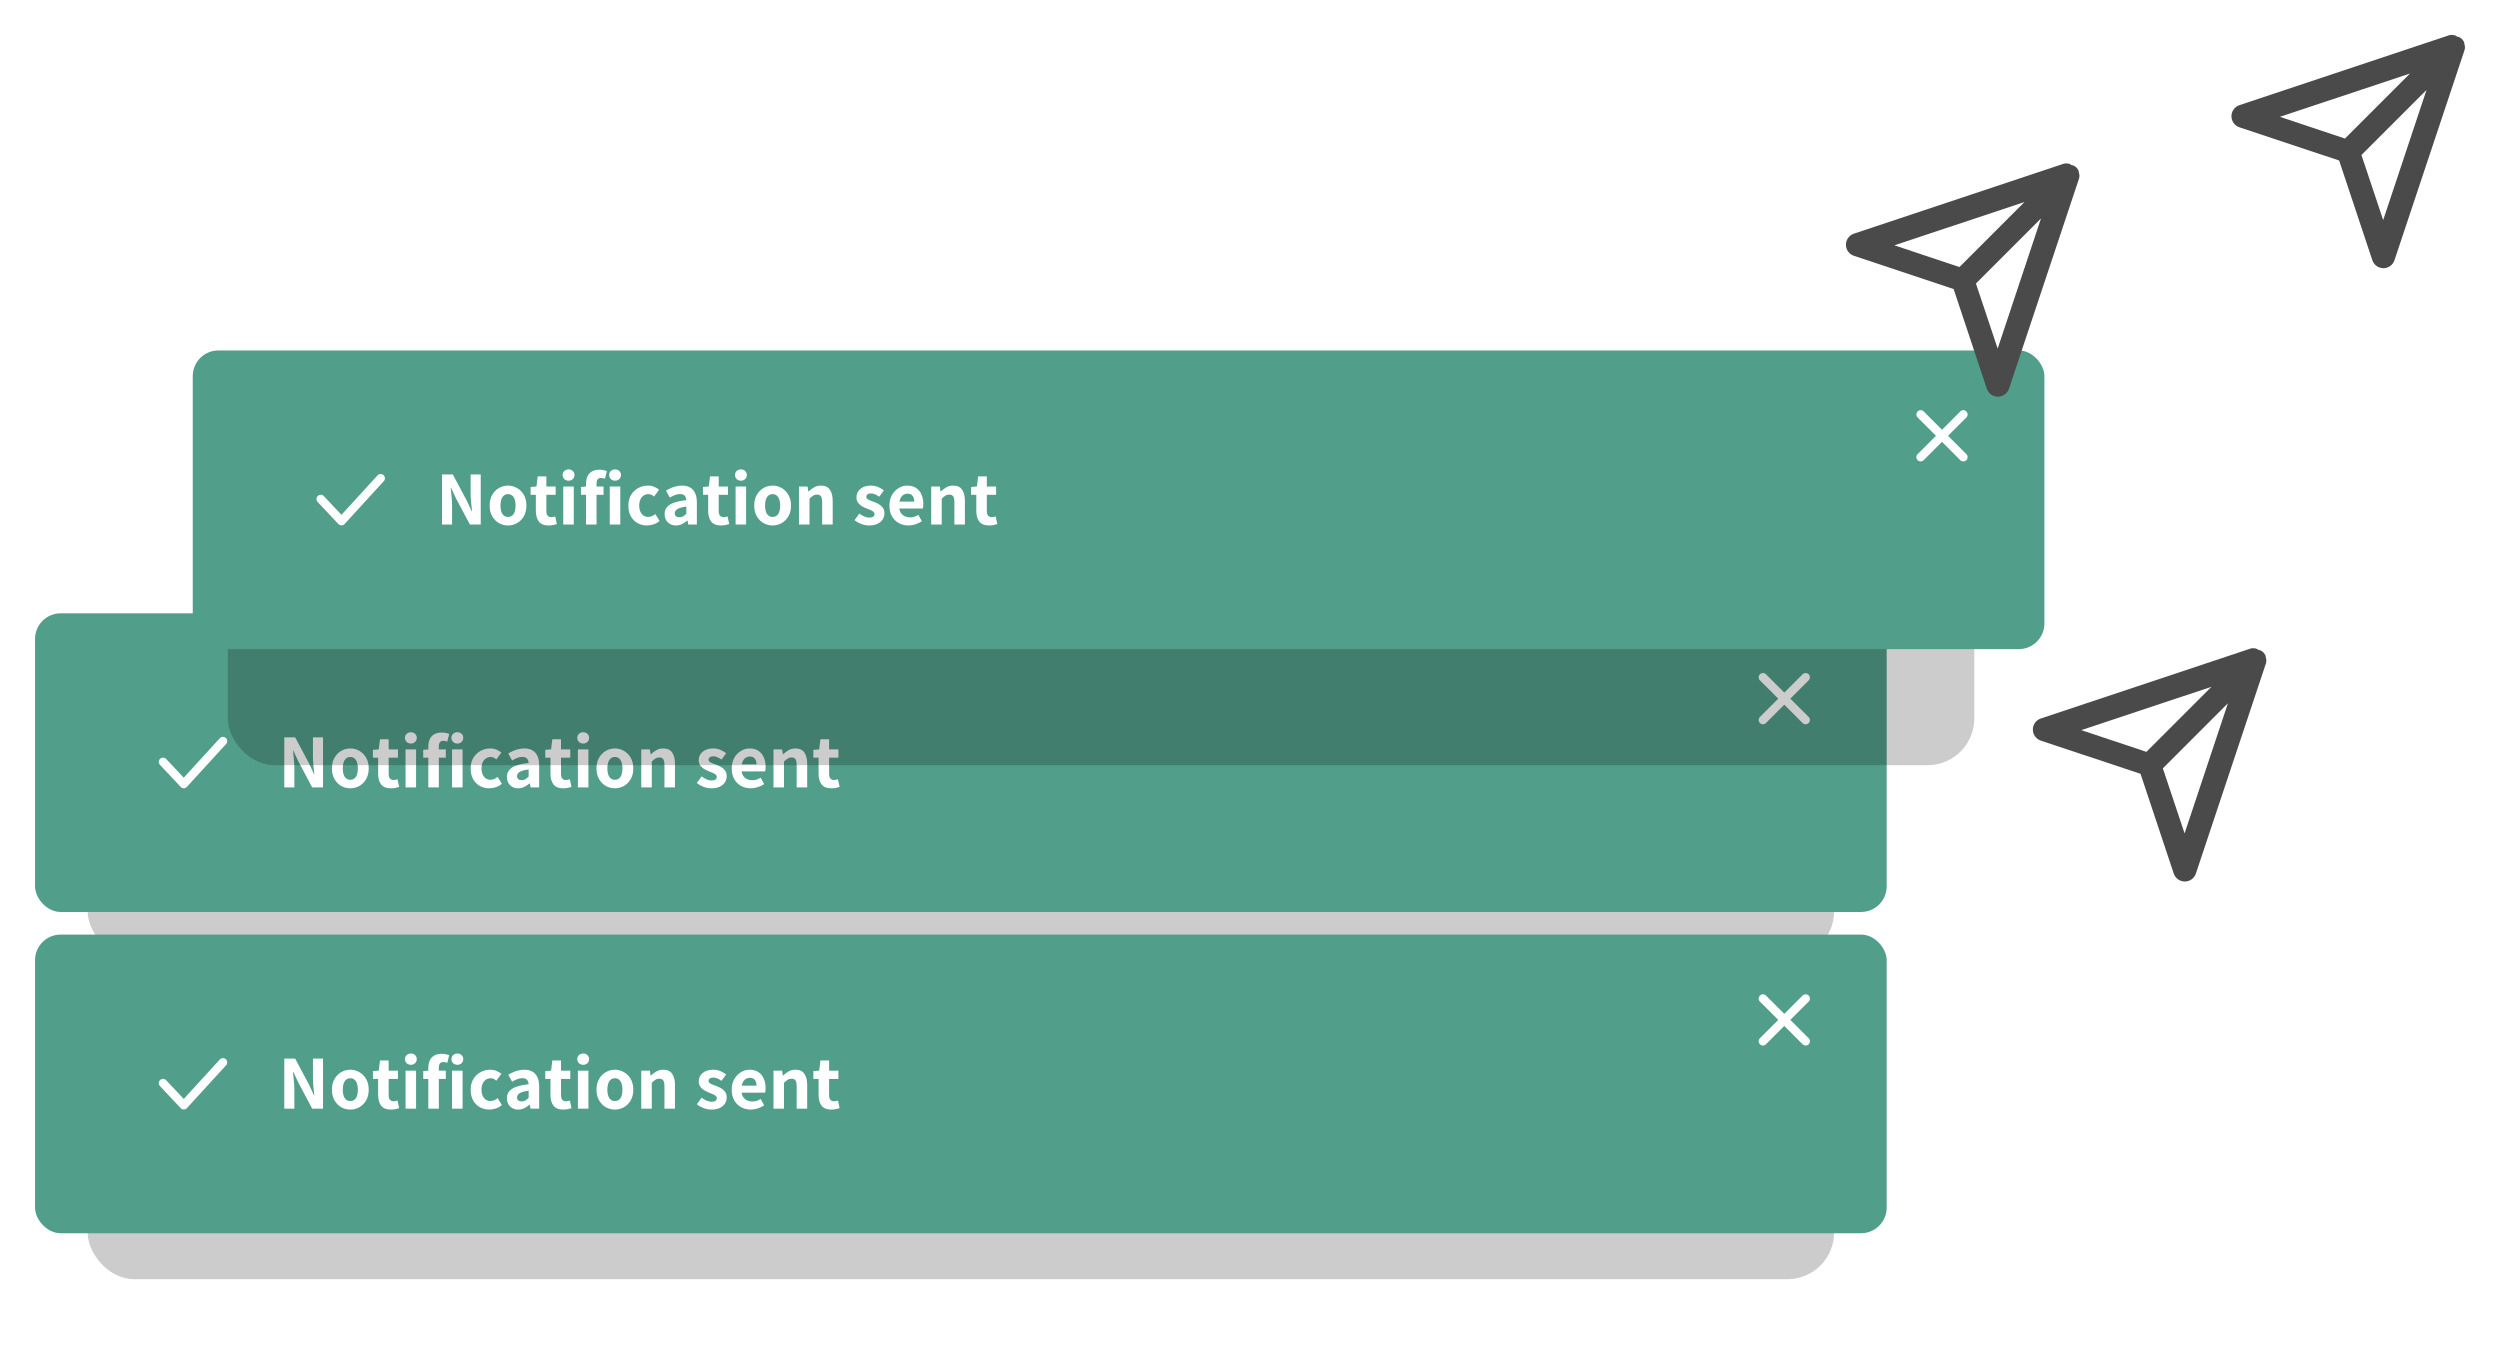 <svg xmlns="http://www.w3.org/2000/svg" width="428" height="234" viewBox="0 0 428 234" fill="none"><g filter="url(#filter0_f_2495_56027)"><rect x="15" y="168" width="299" height="51" rx="8" fill="black" fill-opacity="0.2"></rect></g><g filter="url(#filter1_f_2495_56027)"><rect x="15" y="113" width="299" height="51" rx="8" fill="black" fill-opacity="0.2"></rect></g><rect x="6" y="105" width="317" height="51.129" rx="4.382" fill="#519E8A"></rect><g clip-path="url(#clip0_2495_56027)"><path d="M31.462 134.945C31.362 134.945 31.263 134.924 31.171 134.884C31.079 134.844 30.997 134.785 30.929 134.712L27.379 130.935C27.246 130.794 27.175 130.606 27.181 130.412C27.188 130.218 27.271 130.035 27.412 129.902C27.553 129.769 27.742 129.698 27.936 129.704C28.129 129.71 28.313 129.793 28.445 129.935L31.455 133.141L37.598 126.422C37.66 126.344 37.737 126.28 37.825 126.233C37.913 126.187 38.01 126.159 38.109 126.151C38.209 126.143 38.308 126.155 38.403 126.187C38.497 126.22 38.584 126.271 38.657 126.337C38.731 126.404 38.791 126.485 38.832 126.576C38.873 126.667 38.895 126.765 38.897 126.864C38.899 126.964 38.881 127.063 38.843 127.155C38.806 127.247 38.75 127.331 38.679 127.4L32.003 134.704C31.935 134.779 31.853 134.839 31.761 134.881C31.669 134.922 31.57 134.944 31.47 134.945H31.462Z" fill="white"></path></g><path d="M48.672 134.801V126.229H50.526L52.893 130.672L53.761 132.539H53.813C53.769 132.084 53.717 131.584 53.655 131.041C53.603 130.497 53.576 129.976 53.576 129.476V126.229H55.299V134.801H53.445L51.078 130.344L50.211 128.49H50.158C50.202 128.946 50.25 129.441 50.303 129.976C50.364 130.51 50.395 131.027 50.395 131.527V134.801H48.672ZM59.981 134.959C59.428 134.959 58.911 134.827 58.429 134.564C57.956 134.292 57.57 133.902 57.272 133.394C56.974 132.886 56.825 132.272 56.825 131.553C56.825 130.835 56.974 130.221 57.272 129.713C57.57 129.204 57.956 128.814 58.429 128.543C58.911 128.271 59.428 128.135 59.981 128.135C60.524 128.135 61.032 128.271 61.506 128.543C61.988 128.814 62.378 129.204 62.676 129.713C62.974 130.221 63.123 130.835 63.123 131.553C63.123 132.272 62.974 132.886 62.676 133.394C62.378 133.902 61.988 134.292 61.506 134.564C61.032 134.827 60.524 134.959 59.981 134.959ZM59.981 133.499C60.261 133.499 60.498 133.42 60.691 133.263C60.883 133.105 61.028 132.881 61.124 132.592C61.221 132.294 61.269 131.948 61.269 131.553C61.269 131.159 61.221 130.817 61.124 130.528C61.028 130.23 60.883 130.002 60.691 129.844C60.498 129.678 60.261 129.594 59.981 129.594C59.691 129.594 59.45 129.678 59.258 129.844C59.065 130.002 58.92 130.23 58.824 130.528C58.727 130.817 58.679 131.159 58.679 131.553C58.679 131.948 58.727 132.294 58.824 132.592C58.92 132.881 59.065 133.105 59.258 133.263C59.45 133.42 59.691 133.499 59.981 133.499ZM66.932 134.959C66.143 134.959 65.578 134.731 65.236 134.275C64.903 133.819 64.737 133.223 64.737 132.487V129.713H63.843V128.372L64.842 128.293L65.052 126.557H66.538V128.293H68.129V129.713H66.538V132.474C66.538 132.842 66.612 133.114 66.761 133.289C66.919 133.455 67.134 133.539 67.406 133.539C67.519 133.539 67.633 133.525 67.747 133.499C67.861 133.473 67.962 133.442 68.05 133.407L68.339 134.722C68.164 134.774 67.958 134.827 67.721 134.88C67.484 134.932 67.222 134.959 66.932 134.959ZM69.43 134.801V128.293H71.231V134.801H69.43ZM70.337 127.294C70.048 127.294 69.807 127.202 69.614 127.017C69.421 126.833 69.325 126.601 69.325 126.321C69.325 126.04 69.421 125.812 69.614 125.637C69.807 125.453 70.048 125.361 70.337 125.361C70.635 125.361 70.876 125.453 71.06 125.637C71.253 125.812 71.35 126.04 71.35 126.321C71.35 126.601 71.253 126.833 71.06 127.017C70.876 127.202 70.635 127.294 70.337 127.294ZM73.328 134.801V127.859C73.328 127.394 73.402 126.978 73.551 126.61C73.7 126.242 73.946 125.953 74.287 125.742C74.629 125.523 75.081 125.413 75.642 125.413C75.904 125.413 76.146 125.44 76.365 125.492C76.584 125.536 76.763 125.584 76.904 125.637L76.575 126.965C76.461 126.912 76.347 126.877 76.233 126.86C76.119 126.833 76.005 126.82 75.891 126.82C75.646 126.82 75.457 126.899 75.326 127.057C75.195 127.206 75.129 127.456 75.129 127.806V134.801H73.328ZM72.46 129.713V128.372L73.42 128.293H76.325V129.713H72.46ZM77.39 134.801V128.293H79.191V134.801H77.39ZM78.297 127.294C78.008 127.294 77.767 127.202 77.574 127.017C77.381 126.833 77.285 126.601 77.285 126.321C77.285 126.04 77.381 125.812 77.574 125.637C77.767 125.453 78.008 125.361 78.297 125.361C78.595 125.361 78.836 125.453 79.02 125.637C79.213 125.812 79.31 126.04 79.31 126.321C79.31 126.601 79.213 126.833 79.02 127.017C78.836 127.202 78.595 127.294 78.297 127.294ZM83.773 134.959C83.177 134.959 82.638 134.827 82.156 134.564C81.674 134.292 81.288 133.902 80.999 133.394C80.718 132.886 80.578 132.272 80.578 131.553C80.578 130.835 80.736 130.221 81.051 129.713C81.367 129.204 81.779 128.814 82.287 128.543C82.796 128.271 83.343 128.135 83.931 128.135C84.334 128.135 84.693 128.205 85.009 128.345C85.324 128.477 85.6 128.643 85.837 128.845L84.969 130.015C84.811 129.866 84.658 129.761 84.509 129.7C84.369 129.629 84.211 129.594 84.036 129.594C83.712 129.594 83.427 129.678 83.181 129.844C82.945 130.002 82.76 130.23 82.629 130.528C82.498 130.817 82.432 131.159 82.432 131.553C82.432 131.948 82.498 132.294 82.629 132.592C82.76 132.881 82.94 133.105 83.168 133.263C83.405 133.42 83.672 133.499 83.97 133.499C84.198 133.499 84.417 133.451 84.627 133.355C84.838 133.258 85.026 133.14 85.193 133L85.916 134.183C85.6 134.455 85.254 134.652 84.877 134.774C84.5 134.897 84.132 134.959 83.773 134.959ZM88.714 134.959C88.328 134.959 87.991 134.875 87.702 134.709C87.412 134.533 87.184 134.301 87.018 134.012C86.86 133.714 86.781 133.381 86.781 133.013C86.781 132.329 87.075 131.794 87.662 131.409C88.249 131.023 89.196 130.76 90.502 130.62C90.493 130.418 90.449 130.239 90.371 130.081C90.3 129.923 90.186 129.8 90.029 129.713C89.88 129.625 89.678 129.581 89.424 129.581C89.135 129.581 88.845 129.638 88.556 129.752C88.276 129.857 87.982 130.002 87.675 130.186L87.018 128.99C87.281 128.832 87.561 128.687 87.859 128.556C88.157 128.424 88.464 128.323 88.78 128.253C89.095 128.174 89.424 128.135 89.766 128.135C90.318 128.135 90.782 128.245 91.159 128.464C91.536 128.683 91.821 129.007 92.014 129.437C92.207 129.857 92.303 130.392 92.303 131.041V134.801H90.831L90.699 134.117H90.647C90.375 134.363 90.077 134.564 89.753 134.722C89.437 134.88 89.091 134.959 88.714 134.959ZM89.319 133.565C89.555 133.565 89.761 133.512 89.937 133.407C90.121 133.293 90.309 133.144 90.502 132.96V131.724C90.002 131.786 89.608 131.873 89.319 131.987C89.029 132.092 88.823 132.224 88.701 132.382C88.578 132.531 88.517 132.693 88.517 132.868C88.517 133.105 88.591 133.28 88.74 133.394C88.889 133.508 89.082 133.565 89.319 133.565ZM96.437 134.959C95.648 134.959 95.083 134.731 94.741 134.275C94.408 133.819 94.241 133.223 94.241 132.487V129.713H93.347V128.372L94.347 128.293L94.557 126.557H96.043V128.293H97.633V129.713H96.043V132.474C96.043 132.842 96.117 133.114 96.266 133.289C96.424 133.455 96.639 133.539 96.91 133.539C97.024 133.539 97.138 133.525 97.252 133.499C97.366 133.473 97.467 133.442 97.555 133.407L97.844 134.722C97.668 134.774 97.463 134.827 97.226 134.88C96.989 134.932 96.726 134.959 96.437 134.959ZM98.935 134.801V128.293H100.736V134.801H98.935ZM99.842 127.294C99.553 127.294 99.312 127.202 99.119 127.017C98.926 126.833 98.829 126.601 98.829 126.321C98.829 126.04 98.926 125.812 99.119 125.637C99.312 125.453 99.553 125.361 99.842 125.361C100.14 125.361 100.381 125.453 100.565 125.637C100.758 125.812 100.854 126.04 100.854 126.321C100.854 126.601 100.758 126.833 100.565 127.017C100.381 127.202 100.14 127.294 99.842 127.294ZM105.278 134.959C104.726 134.959 104.208 134.827 103.726 134.564C103.253 134.292 102.867 133.902 102.569 133.394C102.271 132.886 102.122 132.272 102.122 131.553C102.122 130.835 102.271 130.221 102.569 129.713C102.867 129.204 103.253 128.814 103.726 128.543C104.208 128.271 104.726 128.135 105.278 128.135C105.821 128.135 106.33 128.271 106.803 128.543C107.285 128.814 107.675 129.204 107.973 129.713C108.271 130.221 108.42 130.835 108.42 131.553C108.42 132.272 108.271 132.886 107.973 133.394C107.675 133.902 107.285 134.292 106.803 134.564C106.33 134.827 105.821 134.959 105.278 134.959ZM105.278 133.499C105.558 133.499 105.795 133.42 105.988 133.263C106.181 133.105 106.325 132.881 106.422 132.592C106.518 132.294 106.566 131.948 106.566 131.553C106.566 131.159 106.518 130.817 106.422 130.528C106.325 130.23 106.181 130.002 105.988 129.844C105.795 129.678 105.558 129.594 105.278 129.594C104.989 129.594 104.748 129.678 104.555 129.844C104.362 130.002 104.217 130.23 104.121 130.528C104.024 130.817 103.976 131.159 103.976 131.553C103.976 131.948 104.024 132.294 104.121 132.592C104.217 132.881 104.362 133.105 104.555 133.263C104.748 133.42 104.989 133.499 105.278 133.499ZM109.784 134.801V128.293H111.256L111.388 129.134H111.44C111.721 128.863 112.028 128.63 112.361 128.437C112.703 128.236 113.097 128.135 113.544 128.135C114.245 128.135 114.754 128.367 115.069 128.832C115.394 129.296 115.556 129.936 115.556 130.751V134.801H113.754V130.988C113.754 130.497 113.684 130.155 113.544 129.963C113.404 129.77 113.185 129.673 112.887 129.673C112.624 129.673 112.4 129.735 112.216 129.857C112.032 129.971 111.822 130.142 111.585 130.37V134.801H109.784ZM121.782 134.959C121.352 134.959 120.91 134.875 120.454 134.709C120.007 134.533 119.621 134.314 119.297 134.051L120.112 132.921C120.41 133.14 120.699 133.311 120.98 133.433C121.26 133.556 121.545 133.618 121.834 133.618C122.141 133.618 122.365 133.561 122.505 133.447C122.645 133.333 122.715 133.179 122.715 132.986C122.715 132.837 122.649 132.71 122.518 132.605C122.395 132.491 122.229 132.395 122.018 132.316C121.817 132.228 121.602 132.141 121.374 132.053C121.102 131.948 120.831 131.816 120.559 131.659C120.296 131.501 120.073 131.299 119.888 131.054C119.713 130.808 119.626 130.506 119.626 130.147C119.626 129.551 119.849 129.068 120.296 128.7C120.743 128.323 121.335 128.135 122.071 128.135C122.562 128.135 122.991 128.218 123.359 128.385C123.728 128.551 124.047 128.74 124.319 128.95L123.517 130.041C123.281 129.866 123.048 129.73 122.82 129.634C122.592 129.529 122.36 129.476 122.124 129.476C121.852 129.476 121.646 129.533 121.506 129.647C121.374 129.752 121.308 129.892 121.308 130.068C121.308 130.208 121.37 130.326 121.492 130.423C121.615 130.519 121.777 130.607 121.979 130.686C122.181 130.765 122.395 130.843 122.623 130.922C122.904 131.027 123.18 131.159 123.451 131.317C123.723 131.466 123.951 131.667 124.135 131.921C124.319 132.167 124.411 132.487 124.411 132.881C124.411 133.267 124.31 133.618 124.109 133.933C123.907 134.249 123.609 134.498 123.215 134.682C122.829 134.867 122.351 134.959 121.782 134.959ZM128.545 134.959C127.932 134.959 127.375 134.823 126.876 134.551C126.385 134.279 125.995 133.894 125.706 133.394C125.416 132.886 125.272 132.272 125.272 131.553C125.272 130.852 125.416 130.247 125.706 129.739C126.004 129.231 126.385 128.836 126.849 128.556C127.314 128.275 127.805 128.135 128.322 128.135C128.927 128.135 129.431 128.271 129.834 128.543C130.246 128.814 130.553 129.187 130.754 129.66C130.965 130.125 131.07 130.655 131.07 131.251C131.07 131.409 131.061 131.567 131.043 131.724C131.026 131.873 131.008 131.987 130.991 132.066H126.692L126.679 130.87H129.518C129.518 130.466 129.426 130.142 129.242 129.897C129.058 129.643 128.765 129.515 128.361 129.515C128.125 129.515 127.897 129.581 127.678 129.713C127.459 129.844 127.279 130.063 127.139 130.37C126.998 130.668 126.928 131.063 126.928 131.553C126.928 132.053 127.016 132.452 127.191 132.75C127.375 133.039 127.608 133.249 127.888 133.381C128.169 133.512 128.467 133.578 128.782 133.578C129.045 133.578 129.29 133.543 129.518 133.473C129.755 133.394 129.992 133.284 130.228 133.144L130.82 134.235C130.496 134.455 130.132 134.63 129.729 134.761C129.334 134.893 128.94 134.959 128.545 134.959ZM132.42 134.801V128.293H133.892L134.024 129.134H134.076C134.357 128.863 134.663 128.63 134.997 128.437C135.338 128.236 135.733 128.135 136.18 128.135C136.881 128.135 137.389 128.367 137.705 128.832C138.029 129.296 138.191 129.936 138.191 130.751V134.801H136.39V130.988C136.39 130.497 136.32 130.155 136.18 129.963C136.04 129.77 135.82 129.673 135.522 129.673C135.259 129.673 135.036 129.735 134.852 129.857C134.668 129.971 134.457 130.142 134.221 130.37V134.801H132.42ZM142.338 134.959C141.549 134.959 140.983 134.731 140.642 134.275C140.308 133.819 140.142 133.223 140.142 132.487V129.713H139.248V128.372L140.247 128.293L140.457 126.557H141.943V128.293H143.534V129.713H141.943V132.474C141.943 132.842 142.018 133.114 142.167 133.289C142.324 133.455 142.539 133.539 142.811 133.539C142.925 133.539 143.039 133.525 143.153 133.499C143.267 133.473 143.367 133.442 143.455 133.407L143.744 134.722C143.569 134.774 143.363 134.827 143.126 134.88C142.89 134.932 142.627 134.959 142.338 134.959Z" fill="white"></path><g clip-path="url(#clip1_2495_56027)"><path d="M306.5 119.608L309.641 116.475C309.778 116.337 309.856 116.151 309.856 115.956C309.856 115.762 309.778 115.575 309.641 115.437C309.503 115.3 309.317 115.223 309.122 115.223C308.928 115.223 308.741 115.3 308.604 115.437L305.47 118.578L302.337 115.437C302.199 115.3 302.013 115.223 301.818 115.223C301.624 115.223 301.437 115.3 301.3 115.437C301.162 115.575 301.085 115.762 301.085 115.956C301.085 116.151 301.162 116.337 301.3 116.475L304.44 119.608L301.3 122.742C301.231 122.81 301.177 122.89 301.14 122.979C301.103 123.068 301.083 123.164 301.083 123.26C301.083 123.357 301.103 123.452 301.14 123.541C301.177 123.63 301.231 123.711 301.3 123.779C301.367 123.847 301.448 123.902 301.537 123.939C301.626 123.976 301.722 123.995 301.818 123.995C301.915 123.995 302.01 123.976 302.099 123.939C302.188 123.902 302.269 123.847 302.337 123.779L305.47 120.638L308.604 123.779C308.672 123.847 308.752 123.902 308.841 123.939C308.93 123.976 309.026 123.995 309.122 123.995C309.219 123.995 309.314 123.976 309.403 123.939C309.492 123.902 309.573 123.847 309.641 123.779C309.709 123.711 309.764 123.63 309.801 123.541C309.838 123.452 309.857 123.357 309.857 123.26C309.857 123.164 309.838 123.068 309.801 122.979C309.764 122.89 309.709 122.81 309.641 122.742L306.5 119.608Z" fill="white"></path></g><rect x="6" y="160" width="317" height="51.129" rx="4.382" fill="#519E8A"></rect><g clip-path="url(#clip2_2495_56027)"><path d="M31.462 189.945C31.362 189.945 31.263 189.924 31.171 189.884C31.079 189.844 30.997 189.785 30.929 189.712L27.379 185.935C27.246 185.794 27.175 185.606 27.181 185.412C27.188 185.218 27.271 185.035 27.412 184.902C27.553 184.769 27.742 184.698 27.936 184.704C28.129 184.71 28.313 184.793 28.445 184.935L31.455 188.141L37.598 181.422C37.66 181.344 37.737 181.28 37.825 181.233C37.913 181.187 38.01 181.159 38.109 181.151C38.209 181.143 38.308 181.155 38.403 181.187C38.497 181.22 38.584 181.271 38.657 181.337C38.731 181.404 38.791 181.485 38.832 181.576C38.873 181.667 38.895 181.765 38.897 181.864C38.899 181.964 38.881 182.063 38.843 182.155C38.806 182.247 38.75 182.331 38.679 182.4L32.003 189.704C31.935 189.779 31.853 189.839 31.761 189.881C31.669 189.922 31.57 189.944 31.47 189.945H31.462Z" fill="white"></path></g><path d="M48.672 189.801V181.229H50.526L52.893 185.672L53.761 187.539H53.813C53.769 187.084 53.717 186.584 53.655 186.041C53.603 185.497 53.576 184.976 53.576 184.476V181.229H55.299V189.801H53.445L51.078 185.344L50.211 183.49H50.158C50.202 183.946 50.25 184.441 50.303 184.976C50.364 185.51 50.395 186.027 50.395 186.527V189.801H48.672ZM59.981 189.959C59.428 189.959 58.911 189.827 58.429 189.564C57.956 189.292 57.57 188.902 57.272 188.394C56.974 187.886 56.825 187.272 56.825 186.553C56.825 185.835 56.974 185.221 57.272 184.713C57.57 184.204 57.956 183.814 58.429 183.543C58.911 183.271 59.428 183.135 59.981 183.135C60.524 183.135 61.032 183.271 61.506 183.543C61.988 183.814 62.378 184.204 62.676 184.713C62.974 185.221 63.123 185.835 63.123 186.553C63.123 187.272 62.974 187.886 62.676 188.394C62.378 188.902 61.988 189.292 61.506 189.564C61.032 189.827 60.524 189.959 59.981 189.959ZM59.981 188.499C60.261 188.499 60.498 188.42 60.691 188.263C60.883 188.105 61.028 187.881 61.124 187.592C61.221 187.294 61.269 186.948 61.269 186.553C61.269 186.159 61.221 185.817 61.124 185.528C61.028 185.23 60.883 185.002 60.691 184.844C60.498 184.678 60.261 184.594 59.981 184.594C59.691 184.594 59.45 184.678 59.258 184.844C59.065 185.002 58.92 185.23 58.824 185.528C58.727 185.817 58.679 186.159 58.679 186.553C58.679 186.948 58.727 187.294 58.824 187.592C58.92 187.881 59.065 188.105 59.258 188.263C59.45 188.42 59.691 188.499 59.981 188.499ZM66.932 189.959C66.143 189.959 65.578 189.731 65.236 189.275C64.903 188.819 64.737 188.223 64.737 187.487V184.713H63.843V183.372L64.842 183.293L65.052 181.557H66.538V183.293H68.129V184.713H66.538V187.474C66.538 187.842 66.612 188.114 66.761 188.289C66.919 188.455 67.134 188.539 67.406 188.539C67.519 188.539 67.633 188.525 67.747 188.499C67.861 188.473 67.962 188.442 68.05 188.407L68.339 189.722C68.164 189.774 67.958 189.827 67.721 189.88C67.484 189.932 67.222 189.959 66.932 189.959ZM69.43 189.801V183.293H71.231V189.801H69.43ZM70.337 182.294C70.048 182.294 69.807 182.202 69.614 182.017C69.421 181.833 69.325 181.601 69.325 181.321C69.325 181.04 69.421 180.812 69.614 180.637C69.807 180.453 70.048 180.361 70.337 180.361C70.635 180.361 70.876 180.453 71.06 180.637C71.253 180.812 71.35 181.04 71.35 181.321C71.35 181.601 71.253 181.833 71.06 182.017C70.876 182.202 70.635 182.294 70.337 182.294ZM73.328 189.801V182.859C73.328 182.394 73.402 181.978 73.551 181.61C73.7 181.242 73.946 180.953 74.287 180.742C74.629 180.523 75.081 180.413 75.642 180.413C75.904 180.413 76.146 180.44 76.365 180.492C76.584 180.536 76.763 180.584 76.904 180.637L76.575 181.965C76.461 181.912 76.347 181.877 76.233 181.86C76.119 181.833 76.005 181.82 75.891 181.82C75.646 181.82 75.457 181.899 75.326 182.057C75.195 182.206 75.129 182.456 75.129 182.806V189.801H73.328ZM72.46 184.713V183.372L73.42 183.293H76.325V184.713H72.46ZM77.39 189.801V183.293H79.191V189.801H77.39ZM78.297 182.294C78.008 182.294 77.767 182.202 77.574 182.017C77.381 181.833 77.285 181.601 77.285 181.321C77.285 181.04 77.381 180.812 77.574 180.637C77.767 180.453 78.008 180.361 78.297 180.361C78.595 180.361 78.836 180.453 79.02 180.637C79.213 180.812 79.31 181.04 79.31 181.321C79.31 181.601 79.213 181.833 79.02 182.017C78.836 182.202 78.595 182.294 78.297 182.294ZM83.773 189.959C83.177 189.959 82.638 189.827 82.156 189.564C81.674 189.292 81.288 188.902 80.999 188.394C80.718 187.886 80.578 187.272 80.578 186.553C80.578 185.835 80.736 185.221 81.051 184.713C81.367 184.204 81.779 183.814 82.287 183.543C82.796 183.271 83.343 183.135 83.931 183.135C84.334 183.135 84.693 183.205 85.009 183.345C85.324 183.477 85.6 183.643 85.837 183.845L84.969 185.015C84.811 184.866 84.658 184.761 84.509 184.7C84.369 184.629 84.211 184.594 84.036 184.594C83.712 184.594 83.427 184.678 83.181 184.844C82.945 185.002 82.76 185.23 82.629 185.528C82.498 185.817 82.432 186.159 82.432 186.553C82.432 186.948 82.498 187.294 82.629 187.592C82.76 187.881 82.94 188.105 83.168 188.263C83.405 188.42 83.672 188.499 83.97 188.499C84.198 188.499 84.417 188.451 84.627 188.355C84.838 188.258 85.026 188.14 85.193 188L85.916 189.183C85.6 189.455 85.254 189.652 84.877 189.774C84.5 189.897 84.132 189.959 83.773 189.959ZM88.714 189.959C88.328 189.959 87.991 189.875 87.702 189.709C87.412 189.533 87.184 189.301 87.018 189.012C86.86 188.714 86.781 188.381 86.781 188.013C86.781 187.329 87.075 186.794 87.662 186.409C88.249 186.023 89.196 185.76 90.502 185.62C90.493 185.418 90.449 185.239 90.371 185.081C90.3 184.923 90.186 184.8 90.029 184.713C89.88 184.625 89.678 184.581 89.424 184.581C89.135 184.581 88.845 184.638 88.556 184.752C88.276 184.857 87.982 185.002 87.675 185.186L87.018 183.99C87.281 183.832 87.561 183.687 87.859 183.556C88.157 183.424 88.464 183.323 88.78 183.253C89.095 183.174 89.424 183.135 89.766 183.135C90.318 183.135 90.782 183.245 91.159 183.464C91.536 183.683 91.821 184.007 92.014 184.437C92.207 184.857 92.303 185.392 92.303 186.041V189.801H90.831L90.699 189.117H90.647C90.375 189.363 90.077 189.564 89.753 189.722C89.437 189.88 89.091 189.959 88.714 189.959ZM89.319 188.565C89.555 188.565 89.761 188.512 89.937 188.407C90.121 188.293 90.309 188.144 90.502 187.96V186.724C90.002 186.786 89.608 186.873 89.319 186.987C89.029 187.092 88.823 187.224 88.701 187.382C88.578 187.531 88.517 187.693 88.517 187.868C88.517 188.105 88.591 188.28 88.74 188.394C88.889 188.508 89.082 188.565 89.319 188.565ZM96.437 189.959C95.648 189.959 95.083 189.731 94.741 189.275C94.408 188.819 94.241 188.223 94.241 187.487V184.713H93.347V183.372L94.347 183.293L94.557 181.557H96.043V183.293H97.633V184.713H96.043V187.474C96.043 187.842 96.117 188.114 96.266 188.289C96.424 188.455 96.639 188.539 96.91 188.539C97.024 188.539 97.138 188.525 97.252 188.499C97.366 188.473 97.467 188.442 97.555 188.407L97.844 189.722C97.668 189.774 97.463 189.827 97.226 189.88C96.989 189.932 96.726 189.959 96.437 189.959ZM98.935 189.801V183.293H100.736V189.801H98.935ZM99.842 182.294C99.553 182.294 99.312 182.202 99.119 182.017C98.926 181.833 98.829 181.601 98.829 181.321C98.829 181.04 98.926 180.812 99.119 180.637C99.312 180.453 99.553 180.361 99.842 180.361C100.14 180.361 100.381 180.453 100.565 180.637C100.758 180.812 100.854 181.04 100.854 181.321C100.854 181.601 100.758 181.833 100.565 182.017C100.381 182.202 100.14 182.294 99.842 182.294ZM105.278 189.959C104.726 189.959 104.208 189.827 103.726 189.564C103.253 189.292 102.867 188.902 102.569 188.394C102.271 187.886 102.122 187.272 102.122 186.553C102.122 185.835 102.271 185.221 102.569 184.713C102.867 184.204 103.253 183.814 103.726 183.543C104.208 183.271 104.726 183.135 105.278 183.135C105.821 183.135 106.33 183.271 106.803 183.543C107.285 183.814 107.675 184.204 107.973 184.713C108.271 185.221 108.42 185.835 108.42 186.553C108.42 187.272 108.271 187.886 107.973 188.394C107.675 188.902 107.285 189.292 106.803 189.564C106.33 189.827 105.821 189.959 105.278 189.959ZM105.278 188.499C105.558 188.499 105.795 188.42 105.988 188.263C106.181 188.105 106.325 187.881 106.422 187.592C106.518 187.294 106.566 186.948 106.566 186.553C106.566 186.159 106.518 185.817 106.422 185.528C106.325 185.23 106.181 185.002 105.988 184.844C105.795 184.678 105.558 184.594 105.278 184.594C104.989 184.594 104.748 184.678 104.555 184.844C104.362 185.002 104.217 185.23 104.121 185.528C104.024 185.817 103.976 186.159 103.976 186.553C103.976 186.948 104.024 187.294 104.121 187.592C104.217 187.881 104.362 188.105 104.555 188.263C104.748 188.42 104.989 188.499 105.278 188.499ZM109.784 189.801V183.293H111.256L111.388 184.134H111.44C111.721 183.863 112.028 183.63 112.361 183.437C112.703 183.236 113.097 183.135 113.544 183.135C114.245 183.135 114.754 183.367 115.069 183.832C115.394 184.296 115.556 184.936 115.556 185.751V189.801H113.754V185.988C113.754 185.497 113.684 185.155 113.544 184.963C113.404 184.77 113.185 184.673 112.887 184.673C112.624 184.673 112.4 184.735 112.216 184.857C112.032 184.971 111.822 185.142 111.585 185.37V189.801H109.784ZM121.782 189.959C121.352 189.959 120.91 189.875 120.454 189.709C120.007 189.533 119.621 189.314 119.297 189.051L120.112 187.921C120.41 188.14 120.699 188.311 120.98 188.433C121.26 188.556 121.545 188.618 121.834 188.618C122.141 188.618 122.365 188.561 122.505 188.447C122.645 188.333 122.715 188.179 122.715 187.986C122.715 187.837 122.649 187.71 122.518 187.605C122.395 187.491 122.229 187.395 122.018 187.316C121.817 187.228 121.602 187.141 121.374 187.053C121.102 186.948 120.831 186.816 120.559 186.659C120.296 186.501 120.073 186.299 119.888 186.054C119.713 185.808 119.626 185.506 119.626 185.147C119.626 184.551 119.849 184.068 120.296 183.7C120.743 183.323 121.335 183.135 122.071 183.135C122.562 183.135 122.991 183.218 123.359 183.385C123.728 183.551 124.047 183.74 124.319 183.95L123.517 185.041C123.281 184.866 123.048 184.73 122.82 184.634C122.592 184.529 122.36 184.476 122.124 184.476C121.852 184.476 121.646 184.533 121.506 184.647C121.374 184.752 121.308 184.892 121.308 185.068C121.308 185.208 121.37 185.326 121.492 185.423C121.615 185.519 121.777 185.607 121.979 185.686C122.181 185.765 122.395 185.843 122.623 185.922C122.904 186.027 123.18 186.159 123.451 186.317C123.723 186.466 123.951 186.667 124.135 186.921C124.319 187.167 124.411 187.487 124.411 187.881C124.411 188.267 124.31 188.618 124.109 188.933C123.907 189.249 123.609 189.498 123.215 189.682C122.829 189.867 122.351 189.959 121.782 189.959ZM128.545 189.959C127.932 189.959 127.375 189.823 126.876 189.551C126.385 189.279 125.995 188.894 125.706 188.394C125.416 187.886 125.272 187.272 125.272 186.553C125.272 185.852 125.416 185.247 125.706 184.739C126.004 184.231 126.385 183.836 126.849 183.556C127.314 183.275 127.805 183.135 128.322 183.135C128.927 183.135 129.431 183.271 129.834 183.543C130.246 183.814 130.553 184.187 130.754 184.66C130.965 185.125 131.07 185.655 131.07 186.251C131.07 186.409 131.061 186.567 131.043 186.724C131.026 186.873 131.008 186.987 130.991 187.066H126.692L126.679 185.87H129.518C129.518 185.466 129.426 185.142 129.242 184.897C129.058 184.643 128.765 184.515 128.361 184.515C128.125 184.515 127.897 184.581 127.678 184.713C127.459 184.844 127.279 185.063 127.139 185.37C126.998 185.668 126.928 186.063 126.928 186.553C126.928 187.053 127.016 187.452 127.191 187.75C127.375 188.039 127.608 188.249 127.888 188.381C128.169 188.512 128.467 188.578 128.782 188.578C129.045 188.578 129.29 188.543 129.518 188.473C129.755 188.394 129.992 188.284 130.228 188.144L130.82 189.235C130.496 189.455 130.132 189.63 129.729 189.761C129.334 189.893 128.94 189.959 128.545 189.959ZM132.42 189.801V183.293H133.892L134.024 184.134H134.076C134.357 183.863 134.663 183.63 134.997 183.437C135.338 183.236 135.733 183.135 136.18 183.135C136.881 183.135 137.389 183.367 137.705 183.832C138.029 184.296 138.191 184.936 138.191 185.751V189.801H136.39V185.988C136.39 185.497 136.32 185.155 136.18 184.963C136.04 184.77 135.82 184.673 135.522 184.673C135.259 184.673 135.036 184.735 134.852 184.857C134.668 184.971 134.457 185.142 134.221 185.37V189.801H132.42ZM142.338 189.959C141.549 189.959 140.983 189.731 140.642 189.275C140.308 188.819 140.142 188.223 140.142 187.487V184.713H139.248V183.372L140.247 183.293L140.457 181.557H141.943V183.293H143.534V184.713H141.943V187.474C141.943 187.842 142.018 188.114 142.167 188.289C142.324 188.455 142.539 188.539 142.811 188.539C142.925 188.539 143.039 188.525 143.153 188.499C143.267 188.473 143.367 188.442 143.455 188.407L143.744 189.722C143.569 189.774 143.363 189.827 143.126 189.88C142.89 189.932 142.627 189.959 142.338 189.959Z" fill="white"></path><g clip-path="url(#clip3_2495_56027)"><path d="M306.5 174.608L309.641 171.475C309.778 171.337 309.856 171.151 309.856 170.956C309.856 170.762 309.778 170.575 309.641 170.437C309.503 170.3 309.317 170.223 309.122 170.223C308.928 170.223 308.741 170.3 308.604 170.437L305.47 173.578L302.337 170.437C302.199 170.3 302.013 170.223 301.818 170.223C301.624 170.223 301.437 170.3 301.3 170.437C301.162 170.575 301.085 170.762 301.085 170.956C301.085 171.151 301.162 171.337 301.3 171.475L304.44 174.608L301.3 177.742C301.231 177.81 301.177 177.89 301.14 177.979C301.103 178.068 301.083 178.164 301.083 178.26C301.083 178.357 301.103 178.452 301.14 178.541C301.177 178.63 301.231 178.711 301.3 178.779C301.367 178.847 301.448 178.902 301.537 178.939C301.626 178.976 301.722 178.995 301.818 178.995C301.915 178.995 302.01 178.976 302.099 178.939C302.188 178.902 302.269 178.847 302.337 178.779L305.47 175.638L308.604 178.779C308.672 178.847 308.752 178.902 308.841 178.939C308.93 178.976 309.026 178.995 309.122 178.995C309.219 178.995 309.314 178.976 309.403 178.939C309.492 178.902 309.573 178.847 309.641 178.779C309.709 178.711 309.764 178.63 309.801 178.541C309.838 178.452 309.857 178.357 309.857 178.26C309.857 178.164 309.838 178.068 309.801 177.979C309.764 177.89 309.709 177.81 309.641 177.742L306.5 174.608Z" fill="white"></path></g><g filter="url(#filter2_f_2495_56027)"><rect x="39" y="80" width="299" height="51" rx="8" fill="black" fill-opacity="0.2"></rect></g><rect x="33" y="60" width="317" height="51.129" rx="4.382" fill="#519E8A"></rect><g clip-path="url(#clip4_2495_56027)"><path d="M58.462 89.945C58.362 89.945 58.263 89.924 58.171 89.884C58.08 89.844 57.997 89.785 57.929 89.712L54.379 85.936C54.246 85.794 54.175 85.606 54.181 85.412C54.188 85.218 54.271 85.035 54.412 84.902C54.553 84.769 54.742 84.698 54.936 84.704C55.129 84.71 55.313 84.793 55.446 84.935L58.455 88.141L64.598 81.421C64.66 81.344 64.737 81.28 64.826 81.233C64.913 81.187 65.01 81.159 65.109 81.151C65.209 81.143 65.308 81.155 65.403 81.187C65.497 81.219 65.584 81.271 65.657 81.337C65.731 81.404 65.791 81.485 65.832 81.576C65.873 81.667 65.895 81.765 65.897 81.864C65.899 81.964 65.881 82.063 65.843 82.155C65.806 82.247 65.75 82.331 65.679 82.4L59.003 89.704C58.935 89.779 58.853 89.839 58.761 89.881C58.669 89.922 58.57 89.944 58.469 89.945H58.462Z" fill="white"></path></g><path d="M75.672 89.801V81.229H77.526L79.893 85.672L80.76 87.539H80.813C80.769 87.084 80.717 86.584 80.655 86.041C80.603 85.497 80.576 84.976 80.576 84.476V81.229H82.299V89.801H80.445L78.078 85.344L77.211 83.49H77.158C77.202 83.946 77.25 84.441 77.303 84.976C77.364 85.51 77.395 86.028 77.395 86.527V89.801H75.672ZM86.981 89.959C86.428 89.959 85.911 89.827 85.429 89.564C84.956 89.292 84.57 88.902 84.272 88.394C83.974 87.886 83.825 87.272 83.825 86.553C83.825 85.835 83.974 85.221 84.272 84.713C84.57 84.204 84.956 83.814 85.429 83.543C85.911 83.271 86.428 83.135 86.981 83.135C87.524 83.135 88.032 83.271 88.506 83.543C88.988 83.814 89.378 84.204 89.676 84.713C89.974 85.221 90.123 85.835 90.123 86.553C90.123 87.272 89.974 87.886 89.676 88.394C89.378 88.902 88.988 89.292 88.506 89.564C88.032 89.827 87.524 89.959 86.981 89.959ZM86.981 88.499C87.261 88.499 87.498 88.42 87.691 88.263C87.883 88.105 88.028 87.881 88.124 87.592C88.221 87.294 88.269 86.948 88.269 86.553C88.269 86.159 88.221 85.817 88.124 85.528C88.028 85.23 87.883 85.002 87.691 84.844C87.498 84.678 87.261 84.594 86.981 84.594C86.692 84.594 86.45 84.678 86.258 84.844C86.065 85.002 85.92 85.23 85.824 85.528C85.727 85.817 85.679 86.159 85.679 86.553C85.679 86.948 85.727 87.294 85.824 87.592C85.92 87.881 86.065 88.105 86.258 88.263C86.45 88.42 86.692 88.499 86.981 88.499ZM93.932 89.959C93.143 89.959 92.578 89.731 92.236 89.275C91.903 88.819 91.737 88.223 91.737 87.487V84.713H90.843V83.372L91.842 83.293L92.052 81.557H93.538V83.293H95.129V84.713H93.538V87.474C93.538 87.842 93.612 88.114 93.761 88.289C93.919 88.455 94.134 88.539 94.406 88.539C94.519 88.539 94.633 88.525 94.747 88.499C94.861 88.473 94.962 88.442 95.05 88.407L95.339 89.722C95.164 89.775 94.958 89.827 94.721 89.88C94.484 89.932 94.222 89.959 93.932 89.959ZM96.43 89.801V83.293H98.231V89.801H96.43ZM97.337 82.294C97.048 82.294 96.807 82.201 96.614 82.017C96.421 81.833 96.325 81.601 96.325 81.321C96.325 81.04 96.421 80.812 96.614 80.637C96.807 80.453 97.048 80.361 97.337 80.361C97.635 80.361 97.876 80.453 98.06 80.637C98.253 80.812 98.35 81.04 98.35 81.321C98.35 81.601 98.253 81.833 98.06 82.017C97.876 82.201 97.635 82.294 97.337 82.294ZM100.328 89.801V82.859C100.328 82.394 100.402 81.978 100.551 81.61C100.7 81.242 100.946 80.953 101.287 80.742C101.629 80.523 102.081 80.413 102.642 80.413C102.905 80.413 103.146 80.44 103.365 80.492C103.584 80.536 103.764 80.584 103.904 80.637L103.575 81.965C103.461 81.912 103.347 81.877 103.233 81.86C103.119 81.833 103.005 81.82 102.891 81.82C102.646 81.82 102.458 81.899 102.326 82.057C102.195 82.206 102.129 82.456 102.129 82.806V89.801H100.328ZM99.46 84.713V83.372L100.42 83.293H103.325V84.713H99.46ZM104.39 89.801V83.293H106.191V89.801H104.39ZM105.297 82.294C105.008 82.294 104.767 82.201 104.574 82.017C104.381 81.833 104.285 81.601 104.285 81.321C104.285 81.04 104.381 80.812 104.574 80.637C104.767 80.453 105.008 80.361 105.297 80.361C105.595 80.361 105.836 80.453 106.02 80.637C106.213 80.812 106.31 81.04 106.31 81.321C106.31 81.601 106.213 81.833 106.02 82.017C105.836 82.201 105.595 82.294 105.297 82.294ZM110.773 89.959C110.177 89.959 109.638 89.827 109.156 89.564C108.674 89.292 108.288 88.902 107.999 88.394C107.718 87.886 107.578 87.272 107.578 86.553C107.578 85.835 107.736 85.221 108.051 84.713C108.367 84.204 108.779 83.814 109.287 83.543C109.796 83.271 110.343 83.135 110.931 83.135C111.334 83.135 111.693 83.205 112.009 83.345C112.324 83.477 112.6 83.643 112.837 83.845L111.969 85.015C111.812 84.866 111.658 84.761 111.509 84.7C111.369 84.629 111.211 84.594 111.036 84.594C110.712 84.594 110.427 84.678 110.181 84.844C109.945 85.002 109.761 85.23 109.629 85.528C109.498 85.817 109.432 86.159 109.432 86.553C109.432 86.948 109.498 87.294 109.629 87.592C109.761 87.881 109.94 88.105 110.168 88.263C110.405 88.42 110.672 88.499 110.97 88.499C111.198 88.499 111.417 88.451 111.627 88.355C111.838 88.258 112.026 88.14 112.193 88L112.916 89.183C112.6 89.455 112.254 89.652 111.877 89.775C111.5 89.897 111.132 89.959 110.773 89.959ZM115.714 89.959C115.328 89.959 114.991 89.875 114.702 89.709C114.412 89.533 114.184 89.301 114.018 89.012C113.86 88.714 113.781 88.381 113.781 88.013C113.781 87.329 114.075 86.794 114.662 86.409C115.249 86.023 116.196 85.76 117.502 85.62C117.493 85.418 117.449 85.239 117.371 85.081C117.3 84.923 117.186 84.8 117.029 84.713C116.88 84.625 116.678 84.581 116.424 84.581C116.135 84.581 115.845 84.638 115.556 84.752C115.276 84.857 114.982 85.002 114.675 85.186L114.018 83.99C114.281 83.832 114.561 83.687 114.859 83.556C115.157 83.424 115.464 83.323 115.78 83.253C116.095 83.174 116.424 83.135 116.766 83.135C117.318 83.135 117.783 83.245 118.159 83.464C118.536 83.683 118.821 84.007 119.014 84.437C119.207 84.857 119.303 85.392 119.303 86.041V89.801H117.831L117.699 89.117H117.647C117.375 89.362 117.077 89.564 116.753 89.722C116.437 89.88 116.091 89.959 115.714 89.959ZM116.319 88.565C116.555 88.565 116.761 88.512 116.937 88.407C117.121 88.293 117.309 88.144 117.502 87.96V86.724C117.002 86.786 116.608 86.873 116.319 86.987C116.03 87.092 115.824 87.224 115.701 87.382C115.578 87.531 115.517 87.693 115.517 87.868C115.517 88.105 115.591 88.28 115.74 88.394C115.889 88.508 116.082 88.565 116.319 88.565ZM123.437 89.959C122.648 89.959 122.083 89.731 121.741 89.275C121.408 88.819 121.241 88.223 121.241 87.487V84.713H120.347V83.372L121.347 83.293L121.557 81.557H123.043V83.293H124.633V84.713H123.043V87.474C123.043 87.842 123.117 88.114 123.266 88.289C123.424 88.455 123.639 88.539 123.91 88.539C124.024 88.539 124.138 88.525 124.252 88.499C124.366 88.473 124.467 88.442 124.555 88.407L124.844 89.722C124.668 89.775 124.462 89.827 124.226 89.88C123.989 89.932 123.726 89.959 123.437 89.959ZM125.935 89.801V83.293H127.736V89.801H125.935ZM126.842 82.294C126.553 82.294 126.312 82.201 126.119 82.017C125.926 81.833 125.83 81.601 125.83 81.321C125.83 81.04 125.926 80.812 126.119 80.637C126.312 80.453 126.553 80.361 126.842 80.361C127.14 80.361 127.381 80.453 127.565 80.637C127.758 80.812 127.854 81.04 127.854 81.321C127.854 81.601 127.758 81.833 127.565 82.017C127.381 82.201 127.14 82.294 126.842 82.294ZM132.278 89.959C131.726 89.959 131.208 89.827 130.726 89.564C130.253 89.292 129.867 88.902 129.569 88.394C129.271 87.886 129.122 87.272 129.122 86.553C129.122 85.835 129.271 85.221 129.569 84.713C129.867 84.204 130.253 83.814 130.726 83.543C131.208 83.271 131.726 83.135 132.278 83.135C132.821 83.135 133.33 83.271 133.803 83.543C134.285 83.814 134.675 84.204 134.973 84.713C135.271 85.221 135.42 85.835 135.42 86.553C135.42 87.272 135.271 87.886 134.973 88.394C134.675 88.902 134.285 89.292 133.803 89.564C133.33 89.827 132.821 89.959 132.278 89.959ZM132.278 88.499C132.558 88.499 132.795 88.42 132.988 88.263C133.181 88.105 133.325 87.881 133.422 87.592C133.518 87.294 133.566 86.948 133.566 86.553C133.566 86.159 133.518 85.817 133.422 85.528C133.325 85.23 133.181 85.002 132.988 84.844C132.795 84.678 132.558 84.594 132.278 84.594C131.989 84.594 131.748 84.678 131.555 84.844C131.362 85.002 131.217 85.23 131.121 85.528C131.024 85.817 130.976 86.159 130.976 86.553C130.976 86.948 131.024 87.294 131.121 87.592C131.217 87.881 131.362 88.105 131.555 88.263C131.748 88.42 131.989 88.499 132.278 88.499ZM136.784 89.801V83.293H138.256L138.388 84.134H138.44C138.721 83.862 139.028 83.63 139.361 83.437C139.703 83.236 140.097 83.135 140.544 83.135C141.245 83.135 141.754 83.367 142.069 83.832C142.394 84.296 142.556 84.936 142.556 85.751V89.801H140.754V85.988C140.754 85.497 140.684 85.155 140.544 84.963C140.404 84.77 140.185 84.673 139.887 84.673C139.624 84.673 139.4 84.735 139.216 84.857C139.032 84.971 138.822 85.142 138.585 85.37V89.801H136.784ZM148.782 89.959C148.352 89.959 147.91 89.875 147.454 89.709C147.007 89.533 146.621 89.314 146.297 89.051L147.112 87.921C147.41 88.14 147.699 88.311 147.98 88.433C148.26 88.556 148.545 88.618 148.834 88.618C149.141 88.618 149.365 88.561 149.505 88.447C149.645 88.333 149.715 88.179 149.715 87.986C149.715 87.837 149.649 87.71 149.518 87.605C149.395 87.491 149.229 87.395 149.018 87.316C148.817 87.228 148.602 87.141 148.374 87.053C148.102 86.948 147.831 86.816 147.559 86.659C147.296 86.501 147.073 86.299 146.888 86.054C146.713 85.808 146.626 85.506 146.626 85.147C146.626 84.551 146.849 84.069 147.296 83.7C147.743 83.323 148.335 83.135 149.071 83.135C149.562 83.135 149.991 83.218 150.359 83.385C150.728 83.551 151.047 83.74 151.319 83.95L150.517 85.041C150.281 84.866 150.048 84.73 149.82 84.634C149.592 84.529 149.36 84.476 149.124 84.476C148.852 84.476 148.646 84.533 148.506 84.647C148.374 84.752 148.308 84.892 148.308 85.068C148.308 85.208 148.37 85.326 148.492 85.423C148.615 85.519 148.777 85.607 148.979 85.686C149.181 85.764 149.395 85.843 149.623 85.922C149.904 86.028 150.18 86.159 150.451 86.317C150.723 86.466 150.951 86.667 151.135 86.921C151.319 87.167 151.411 87.487 151.411 87.881C151.411 88.267 151.31 88.618 151.109 88.933C150.907 89.249 150.609 89.498 150.215 89.683C149.829 89.867 149.351 89.959 148.782 89.959ZM155.545 89.959C154.932 89.959 154.375 89.823 153.876 89.551C153.385 89.279 152.995 88.894 152.706 88.394C152.416 87.886 152.272 87.272 152.272 86.553C152.272 85.852 152.416 85.247 152.706 84.739C153.004 84.231 153.385 83.836 153.849 83.556C154.314 83.275 154.805 83.135 155.322 83.135C155.927 83.135 156.431 83.271 156.834 83.543C157.246 83.814 157.553 84.187 157.754 84.66C157.965 85.125 158.07 85.655 158.07 86.251C158.07 86.409 158.061 86.567 158.043 86.724C158.026 86.873 158.008 86.987 157.991 87.066H153.692L153.679 85.87H156.518C156.518 85.466 156.426 85.142 156.242 84.897C156.058 84.643 155.765 84.516 155.361 84.516C155.125 84.516 154.897 84.581 154.678 84.713C154.459 84.844 154.279 85.063 154.139 85.37C153.998 85.668 153.928 86.062 153.928 86.553C153.928 87.053 154.016 87.452 154.191 87.75C154.375 88.039 154.608 88.249 154.888 88.381C155.169 88.512 155.467 88.578 155.782 88.578C156.045 88.578 156.29 88.543 156.518 88.473C156.755 88.394 156.992 88.284 157.228 88.144L157.82 89.235C157.496 89.455 157.132 89.63 156.729 89.761C156.334 89.893 155.94 89.959 155.545 89.959ZM159.42 89.801V83.293H160.892L161.024 84.134H161.076C161.357 83.862 161.663 83.63 161.997 83.437C162.338 83.236 162.733 83.135 163.18 83.135C163.881 83.135 164.389 83.367 164.705 83.832C165.029 84.296 165.191 84.936 165.191 85.751V89.801H163.39V85.988C163.39 85.497 163.32 85.155 163.18 84.963C163.04 84.77 162.82 84.673 162.522 84.673C162.259 84.673 162.036 84.735 161.852 84.857C161.668 84.971 161.457 85.142 161.221 85.37V89.801H159.42ZM169.338 89.959C168.549 89.959 167.983 89.731 167.642 89.275C167.308 88.819 167.142 88.223 167.142 87.487V84.713H166.248V83.372L167.247 83.293L167.457 81.557H168.943V83.293H170.534V84.713H168.943V87.474C168.943 87.842 169.018 88.114 169.167 88.289C169.324 88.455 169.539 88.539 169.811 88.539C169.925 88.539 170.039 88.525 170.153 88.499C170.267 88.473 170.367 88.442 170.455 88.407L170.744 89.722C170.569 89.775 170.363 89.827 170.126 89.88C169.89 89.932 169.627 89.959 169.338 89.959Z" fill="white"></path><g clip-path="url(#clip5_2495_56027)"><path d="M333.5 74.608L336.641 71.475C336.778 71.337 336.856 71.151 336.856 70.956C336.856 70.761 336.778 70.575 336.641 70.438C336.503 70.3 336.317 70.223 336.122 70.223C335.928 70.223 335.741 70.3 335.604 70.438L332.47 73.578L329.337 70.438C329.199 70.3 329.013 70.223 328.818 70.223C328.624 70.223 328.437 70.3 328.3 70.438C328.162 70.575 328.085 70.761 328.085 70.956C328.085 71.151 328.162 71.337 328.3 71.475L331.44 74.608L328.3 77.742C328.231 77.809 328.177 77.89 328.14 77.979C328.103 78.068 328.083 78.164 328.083 78.26C328.083 78.357 328.103 78.452 328.14 78.541C328.177 78.63 328.231 78.711 328.3 78.779C328.367 78.847 328.448 78.902 328.537 78.939C328.626 78.976 328.722 78.995 328.818 78.995C328.915 78.995 329.01 78.976 329.099 78.939C329.188 78.902 329.269 78.847 329.337 78.779L332.47 75.638L335.604 78.779C335.672 78.847 335.752 78.902 335.841 78.939C335.93 78.976 336.026 78.995 336.122 78.995C336.219 78.995 336.314 78.976 336.403 78.939C336.492 78.902 336.573 78.847 336.641 78.779C336.709 78.711 336.764 78.63 336.801 78.541C336.838 78.452 336.857 78.357 336.857 78.26C336.857 78.164 336.838 78.068 336.801 77.979C336.764 77.89 336.709 77.809 336.641 77.742L333.5 74.608Z" fill="white"></path></g><path d="M356 29.999C355.979 29.816 355.939 29.634 355.88 29.459V29.279C355.784 29.057 355.648 28.853 355.48 28.679C355.31 28.52 355.114 28.391 354.9 28.299H354.72C354.536 28.158 354.325 28.056 354.1 27.999H354C353.801 27.969 353.599 27.969 353.4 27.999L317.4 39.999C317 40.131 316.651 40.385 316.404 40.726C316.157 41.068 316.024 41.478 316.024 41.899C316.024 42.32 316.157 42.731 316.404 43.072C316.651 43.413 317 43.668 317.4 43.799L334.46 49.479L340.14 66.539C340.271 66.939 340.526 67.288 340.867 67.535C341.208 67.782 341.619 67.915 342.04 67.915C342.461 67.915 342.872 67.782 343.213 67.535C343.554 67.288 343.808 66.939 343.94 66.539L355.94 30.539C355.984 30.363 356.005 30.181 356 29.999ZM346.6 34.579L335.46 45.719L324.32 41.999L346.6 34.579ZM342 59.679L338.28 48.539L349.42 37.399L342 59.679Z" fill="#4A4A4A"></path><path d="M388 112.999C387.979 112.815 387.939 112.634 387.88 112.459V112.279C387.784 112.057 387.648 111.853 387.48 111.679C387.31 111.52 387.114 111.391 386.9 111.299H386.72C386.536 111.158 386.325 111.056 386.1 110.999H386C385.801 110.969 385.599 110.969 385.4 110.999L349.4 122.999C349 123.131 348.651 123.385 348.404 123.726C348.157 124.068 348.024 124.478 348.024 124.899C348.024 125.32 348.157 125.731 348.404 126.072C348.651 126.413 349 126.668 349.4 126.799L366.46 132.479L372.14 149.539C372.271 149.939 372.526 150.288 372.867 150.535C373.208 150.782 373.619 150.915 374.04 150.915C374.461 150.915 374.872 150.782 375.213 150.535C375.554 150.288 375.808 149.939 375.94 149.539L387.94 113.539C387.984 113.363 388.005 113.181 388 112.999ZM378.6 117.579L367.46 128.719L356.32 124.999L378.6 117.579ZM374 142.679L370.28 131.539L381.42 120.399L374 142.679Z" fill="#4A4A4A"></path><path d="M422 7.999C421.979 7.815 421.939 7.634 421.88 7.459V7.279C421.784 7.057 421.648 6.853 421.48 6.679C421.31 6.52 421.114 6.391 420.9 6.299H420.72C420.536 6.158 420.325 6.056 420.1 5.999H420C419.801 5.969 419.599 5.969 419.4 5.999L383.4 17.999C383 18.131 382.651 18.385 382.404 18.726C382.157 19.067 382.024 19.478 382.024 19.899C382.024 20.32 382.157 20.731 382.404 21.072C382.651 21.413 383 21.668 383.4 21.799L400.46 27.479L406.14 44.539C406.271 44.939 406.526 45.288 406.867 45.535C407.208 45.782 407.619 45.915 408.04 45.915C408.461 45.915 408.872 45.782 409.213 45.535C409.554 45.288 409.808 44.939 409.94 44.539L421.94 8.539C421.984 8.363 422.005 8.181 422 7.999ZM412.6 12.579L401.46 23.719L390.32 19.999L412.6 12.579ZM408 37.679L404.28 26.539L415.42 15.399L408 37.679Z" fill="#4A4A4A"></path><defs><filter id="filter0_f_2495_56027" x="0" y="153" width="329" height="81" filterUnits="userSpaceOnUse" color-interpolation-filters="sRGB"><feGaussianBlur stdDeviation="7.5"></feGaussianBlur></filter><filter id="filter1_f_2495_56027" x="0" y="98" width="329" height="81" filterUnits="userSpaceOnUse" color-interpolation-filters="sRGB"><feGaussianBlur stdDeviation="7.5"></feGaussianBlur></filter><filter id="filter2_f_2495_56027" x="24" y="65" width="329" height="81" filterUnits="userSpaceOnUse" color-interpolation-filters="sRGB"><feGaussianBlur stdDeviation="7.5"></feGaussianBlur></filter><clipPath id="clip0_2495_56027"><rect width="17.53" height="17.53" fill="white" transform="translate(24.26 121.801)"></rect></clipPath><clipPath id="clip1_2495_56027"><rect width="17.53" height="17.53" fill="white" transform="translate(296.705 110.844)"></rect></clipPath><clipPath id="clip2_2495_56027"><rect width="17.53" height="17.53" fill="white" transform="translate(24.26 176.801)"></rect></clipPath><clipPath id="clip3_2495_56027"><rect width="17.53" height="17.53" fill="white" transform="translate(296.705 165.844)"></rect></clipPath><clipPath id="clip4_2495_56027"><rect width="17.53" height="17.53" fill="white" transform="translate(51.26 76.801)"></rect></clipPath><clipPath id="clip5_2495_56027"><rect width="17.53" height="17.53" fill="white" transform="translate(323.705 65.844)"></rect></clipPath></defs></svg>